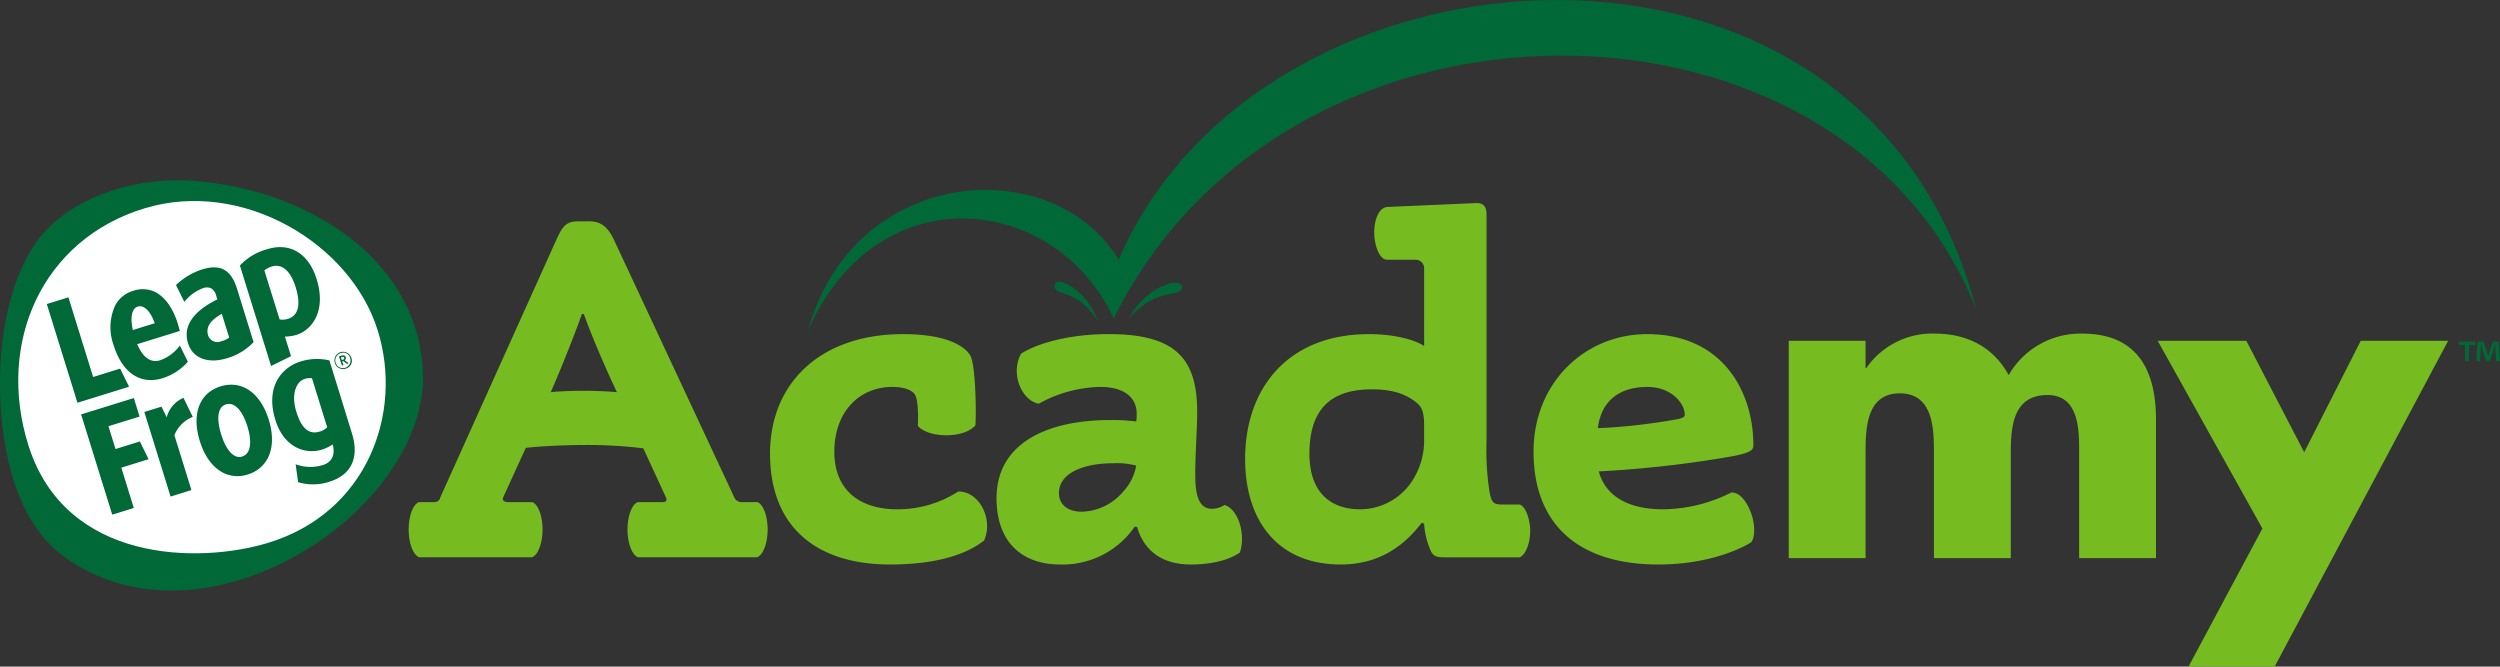 <svg xmlns="http://www.w3.org/2000/svg" viewBox="0 0 491.634 131.09"><rect x="0" y="0" width="491.634" height="131.09" fill="#333333" stroke="none"/><path d="M114.719 87.509c-2.832 0-8.118.189-11.325.567l-4.437 9.72c-.283.568.189.945.944.945h4.719c1.133.283 2.076 2.643 2.076 5.379 0 2.643-.85 5-2.076 5.474H82.44c-1.226-.472-2.075-2.831-2.075-5.474 0-2.736.943-5.1 2.075-5.379h2.927a1.151 1.151 0 001.226-.945l22.746-50.492c1.133-2.454 1.793-3.775 4.248-3.775h2.359c2.548 0 3.775 1.51 4.813 3.68l23.594 50.493a1.535 1.535 0 001.416 1.039h3.114c1.133.283 2.078 2.643 2.078 5.379 0 2.643-.85 5-2.078 5.474h-23.406c-1.226-.472-2.075-2.831-2.075-5.474 0-2.736.943-5.1 2.075-5.379h4.814c.755 0 .944-.377.661-.945l-4.436-9.625a88.424 88.424 0 00-11.797-.662zm.094-25.765h-.379c-1.416 4.058-4.53 11.8-6.134 15.384 1.416-.189 4.624-.283 6.418-.283s4.813.094 6.606.283c-2.17-4.53-5.09-11.326-6.511-15.384zm65.684 21.99c.095-1.416.095-5.1-.566-6.134s-2.454-1.51-4.436-1.51c-6.606 0-11.42 5-11.42 12.741 0 7.645 5.1 11.325 12.365 11.325a21.954 21.954 0 0011.985-3.492c4.153-.094 6.984 5.475 5.1 9.628-1.6 1.226-6.418 4.717-18.5 4.717-14.345 0-23.594-7.266-23.594-21.8 0-13.873 9.91-23.5 26.143-23.5 8.777 0 12.175 2.455 13.213 4.153s1.227 10.76 1.038 13.781c-2.362 2.734-9.44 2.45-11.328.091zm27.937 27.275c-6.984 0-12.458-3.962-12.458-13.023 0-10.948 10.1-15.384 22.367-15.384a37.364 37.364 0 015.1.284 9.844 9.844 0 00.094-1.511c0-3.21-2.454-5.285-7.173-5.285a25.784 25.784 0 00-12.08 3.3c-3.3-.566-5.663-5.852-3.492-9.815 1.415-1.038 7.361-3.871 17.271-3.871 13.213 0 17.366 4.908 17.366 15.291 0 3.585-.378 7.833-.378 12.458 0 4.435.944 6.605 3.3 6.605a4.6 4.6 0 002.455-.755c2.925.945 4.153 6.135 3.02 9.344-1.322.944-4.248 2.359-9.722 2.359-6.511 0-9.438-3.68-10.476-7.36l-.472-.095a17.189 17.189 0 01-14.722 7.458zm10.571-19.913c-6.229 0-10.76 2.076-10.76 5.851 0 2.266 1.7 3.682 4.531 3.682a11.049 11.049 0 008.116-3.965 10.086 10.086 0 002.549-5.1 14.949 14.949 0 00-4.44-.468zm61.057-38.129a1.691 1.691 0 00-1.7-1.888h-5.567c-1.605 0-2.548-3.02-2.548-5.38 0-2.17.755-4.908 2.642-5l17.176-.755c1.605-.093 2.265.567 2.265 2.266v44.64a51.856 51.856 0 00.662 10.288c.377 1.6.661 2.077 2.359 2.077h3.492c1.133.283 2.077 2.926 2.077 5.191s-.849 4.718-2.077 5.19H284.12c-1.605 0-2.076-.189-2.643-1.037a15.109 15.109 0 01-1.415-5.569l-.472-.189c-3.964 5.19-9.061 8.21-15.951 8.21-12.174 0-18.781-8.4-18.781-20.763 0-13.873 8.4-24.539 24.35-24.539 6.134 0 9.909 1.605 10.854 2.36zm0 30.767c0-2.831-.472-3.775-1.7-4.719-1.6-1.227-3.962-2.454-8.588-2.454-8.116 0-12.269 3.964-12.269 12.647 0 7.739 4.247 10.948 10 10.948a12.28 12.28 0 0010.76-6.512 14.484 14.484 0 001.793-7.267zm46.997 16.422a30.26 30.26 0 0013.4-3.3c1.6-.095 3.021 1.7 3.869 3.962.945 2.549.755 5.1 0 5.853-1.792 1.133-8.21 4.34-18.214 4.34-15.95 0-24.539-8.115-24.539-22.178 0-13.591 10.1-23.124 22.367-23.124 14.914 0 20.859 11.421 20.859 21.8 0 .944-.283 1.417-3.87 2.172a217.926 217.926 0 01-26.52 3.02c1.039 3.963 4.623 7.455 12.648 7.455zm2.925-17.74c1.038-.282 1.322-.378 1.322-.944 0-1.981-2.455-5.379-7.363-5.379-5.379 0-9.06 2.643-9.72 8.116a117.394 117.394 0 0015.761-1.793z" fill="#76bc21"/><path d="M78.539 66.297C71.661 45.235 45.311 32.788 26.915 38.57c-9.7 3.049-19.606 10.261-22.964 21.665-4.885 16.587-3.932 49.156 25.683 51.988 32.1 3.071 45.735-18.694 48.413-30.995.722-3.312 2.371-9.177.492-14.931z" fill="#fff"/><path d="M69.546 47.342C61.507 40.857 50.6 36.689 38.834 35.611c-11.18-1.025-22.674 2.571-29.282 9.157C3.222 51.076-.34 63.248.025 77.326c.223 8.581 2.082 24.111 12.014 31.718 11.647 8.921 28.1 9.442 44.009 1.4 16.235-8.215 27.395-23.243 27.137-36.552-.198-10.329-4.915-19.509-13.639-26.55zm-16.949 59.45c-13.523 4.067-39.763 3.945-47.031-19.276-6.28-20.068 2.668-40.484 22.968-46.581 19.155-5.755 40.43 6.919 45.756 24.067 5.034 16.228-2.044 35.88-21.693 41.79z" fill="#006937"/><path d="M18.315 74.137l-4.861-15.664-4.248 1.318 6.028 19.41 10.147-3.151-1.755-3.561zm13.694.227a11.094 11.094 0 004.935-3.221c-.3-.608-1.426-2.9-1.573-3.2a8.2 8.2 0 01-3.86 2.9c-2.322.721-3.735-1.285-4.528-3.161l8.383-2.6-.034-.118-.373-1.324c-.964-3.107-2.538-5.208-4.361-6.169a5.591 5.591 0 00-4.4-.276 5.812 5.812 0 00-3.56 2.9 10.272 10.272 0 00-.3 7.762c1.708 5.513 5.301 7.864 9.671 6.507zm-4.924-14.067c1.228-.382 2.5.873 3.346 3.269-.263.08-4.037 1.253-4.308 1.338-.553-2.526-.201-4.247.962-4.607zm17.373 10.2a11.611 11.611 0 005.409-3.219l-3.261-10.509c-1.149-3.7-3.24-4.907-6.845-3.789a13.356 13.356 0 00-5.073 3l-.082.072 1.637 3.3.139-.146a8.324 8.324 0 013.525-2.524 2.069 2.069 0 011.605.008 2.386 2.386 0 011.022 1.519s.14.457.207.668c-5.039 2.476-6.743 5.476-5.771 8.6 1.069 3.449 4.627 3.905 7.488 3.017zm-.836-8.775l1.449 4.665a4.209 4.209 0 01-1.545.716 1.922 1.922 0 01-2.591-1.118c-.523-1.69.465-3.018 2.687-4.269zM56.03 66.19a7.853 7.853 0 002.268-.336c2.9-.9 5.973-4.521 3.965-10.982-1.506-4.852-5.084-7.3-9.7-5.867a11.416 11.416 0 00-5.382 3.211c.156.506 6.13 19.757 6.13 19.757l3.917-1.928zm-2.5-13.8c1.053-.327 3.262-.267 4.615 4.1 1.058 3.412.543 5.565-1.492 6.2a3.3 3.3 0 01-1.67.12c-.055-.177-2.934-9.447-3-9.64a4.644 4.644 0 011.543-.784zm-31.46 48.817l4.243-1.318s-2.377-7.657-2.457-7.919l5.366-1.665-1.716-3.49-4.79 1.488c-.076-.25-1.315-4.234-1.392-4.483l6.122-1.9-1.127-3.642-10.367 3.219zM36.08 78.24l-.12.048a5.774 5.774 0 00-3.179 3.782c-.218-.448-1.028-2.1-1.028-2.1l-3.371 1.047 5.163 16.629 4.1-1.274s-3.318-10.688-3.35-10.793a6.449 6.449 0 013.614-3.593zm7.271-2.246c-4.115 1.276-5.708 5.414-4.049 10.763.939 3.021 2.546 5.144 4.519 6.182a6.3 6.3 0 004.9.362 6.428 6.428 0 003.906-3.145c1.049-1.988 1.153-4.627.228-7.607-1.661-5.351-5.33-7.855-9.508-6.559zm4.281 13.785a1.882 1.882 0 01-1.475-.149c-1.048-.551-1.989-2.035-2.653-4.176-.676-2.173-.748-3.94-.2-4.976a1.894 1.894 0 011.144-.961 1.936 1.936 0 011.521.154c1.069.564 2.023 2.048 2.686 4.185.985 3.198.604 5.411-1.027 5.919zm11.402-18.663c-3.349 1.04-6.985 4.687-4.874 11.483 1.682 5.413 5.878 6.836 9.178 5.811a7.985 7.985 0 002.072-1.013c.435 1.4.307 3.37-1.931 4.063a8.342 8.342 0 01-5.126-.086l-.213-.068.479 3.511.082.027a10.234 10.234 0 006.072-.109c4.042-1.254 6.015-4.435 4.429-9.542 0-.011-4.354-14.092-4.424-14.319a10.792 10.792 0 00-5.744.242zm5.309 12.9a3.277 3.277 0 01-1.445.849c-2.039.634-3.561-.467-4.621-3.879-1.1-3.554.046-5.967 1.606-6.452a3.209 3.209 0 011.47-.149c.161.522 2.935 9.459 2.99 9.636zM68.04 72.48a1.7 1.7 0 111.048-2.125 1.594 1.594 0 01-1.048 2.125zm-.993-3.039a1.5 1.5 0 101.82.988 1.378 1.378 0 00-1.82-.988zm1.213 2.137l-.784-.589-.175.058.241.735-.306.1-.583-1.785.544-.177c.373-.122.686-.018.793.316a.509.509 0 01-.2.611l.752.561zm-.973-1.381l-.234.078.168.527.224-.071c.2-.067.3-.188.24-.37s-.198-.226-.398-.164zm154.807-7.641c2.935-6.092 10.432-8.359 10.344-6.1s-4.86-.206-10.344 6.1zm-6.223.56c-2.171-6.3-8.409-9.174-8.452-6.913s4.131.191 8.452 6.913z" fill="#006937"/><path d="M219.034 62.672c-11.367-24.554-46.389-28.73-60.136 2.308 9.133-32.783 48.415-35.034 61.082-13.9 28.237-65.665 146.971-73.8 168.651 9.791-26-66.14-134.871-67.492-169.407 1.347-.017.022-.141.307-.19.454z" fill="#006937"/><path d="M366.87 72.354h.166a15.746 15.746 0 0113.448-6.749c6.143 0 11.456 2.5 14.527 8.165a16.253 16.253 0 0114.444-8.165c10.792 0 14.527 7.081 14.527 16.913v27.244h-15.108V89.35c0-4.416.166-11.664-6.225-11.664-6.974 0-7.222 6.582-7.222 11.664v20.412h-15.109V89.35c0-4.749 0-12-6.723-12s-6.725 7.248-6.725 12v20.412h-15.107V67.021h15.107zm57.45-5.333h17.433l11.372 21.912 11.123-21.912h17.186l-34.118 64.07H430.38l14.527-27.161z" fill="#76bc21"/><path d="M486.746 67.194v.633h-1.223v3.189h-.759v-3.189h-1.223v-.633zm4.129 3.822l-.14-2.248c-.014-.3-.014-.66-.028-1.067h-.042c-.1.336-.211.786-.323 1.137l-.688 2.122h-.787l-.689-2.178c-.07-.3-.182-.745-.267-1.081h-.042c0 .351-.014.716-.029 1.067l-.139 2.248h-.731l.281-3.822h1.137l.662 1.869c.083.3.154.576.252.969h.014c.1-.351.183-.673.267-.955l.661-1.883h1.1l.294 3.822z" fill="#006937"/></svg>